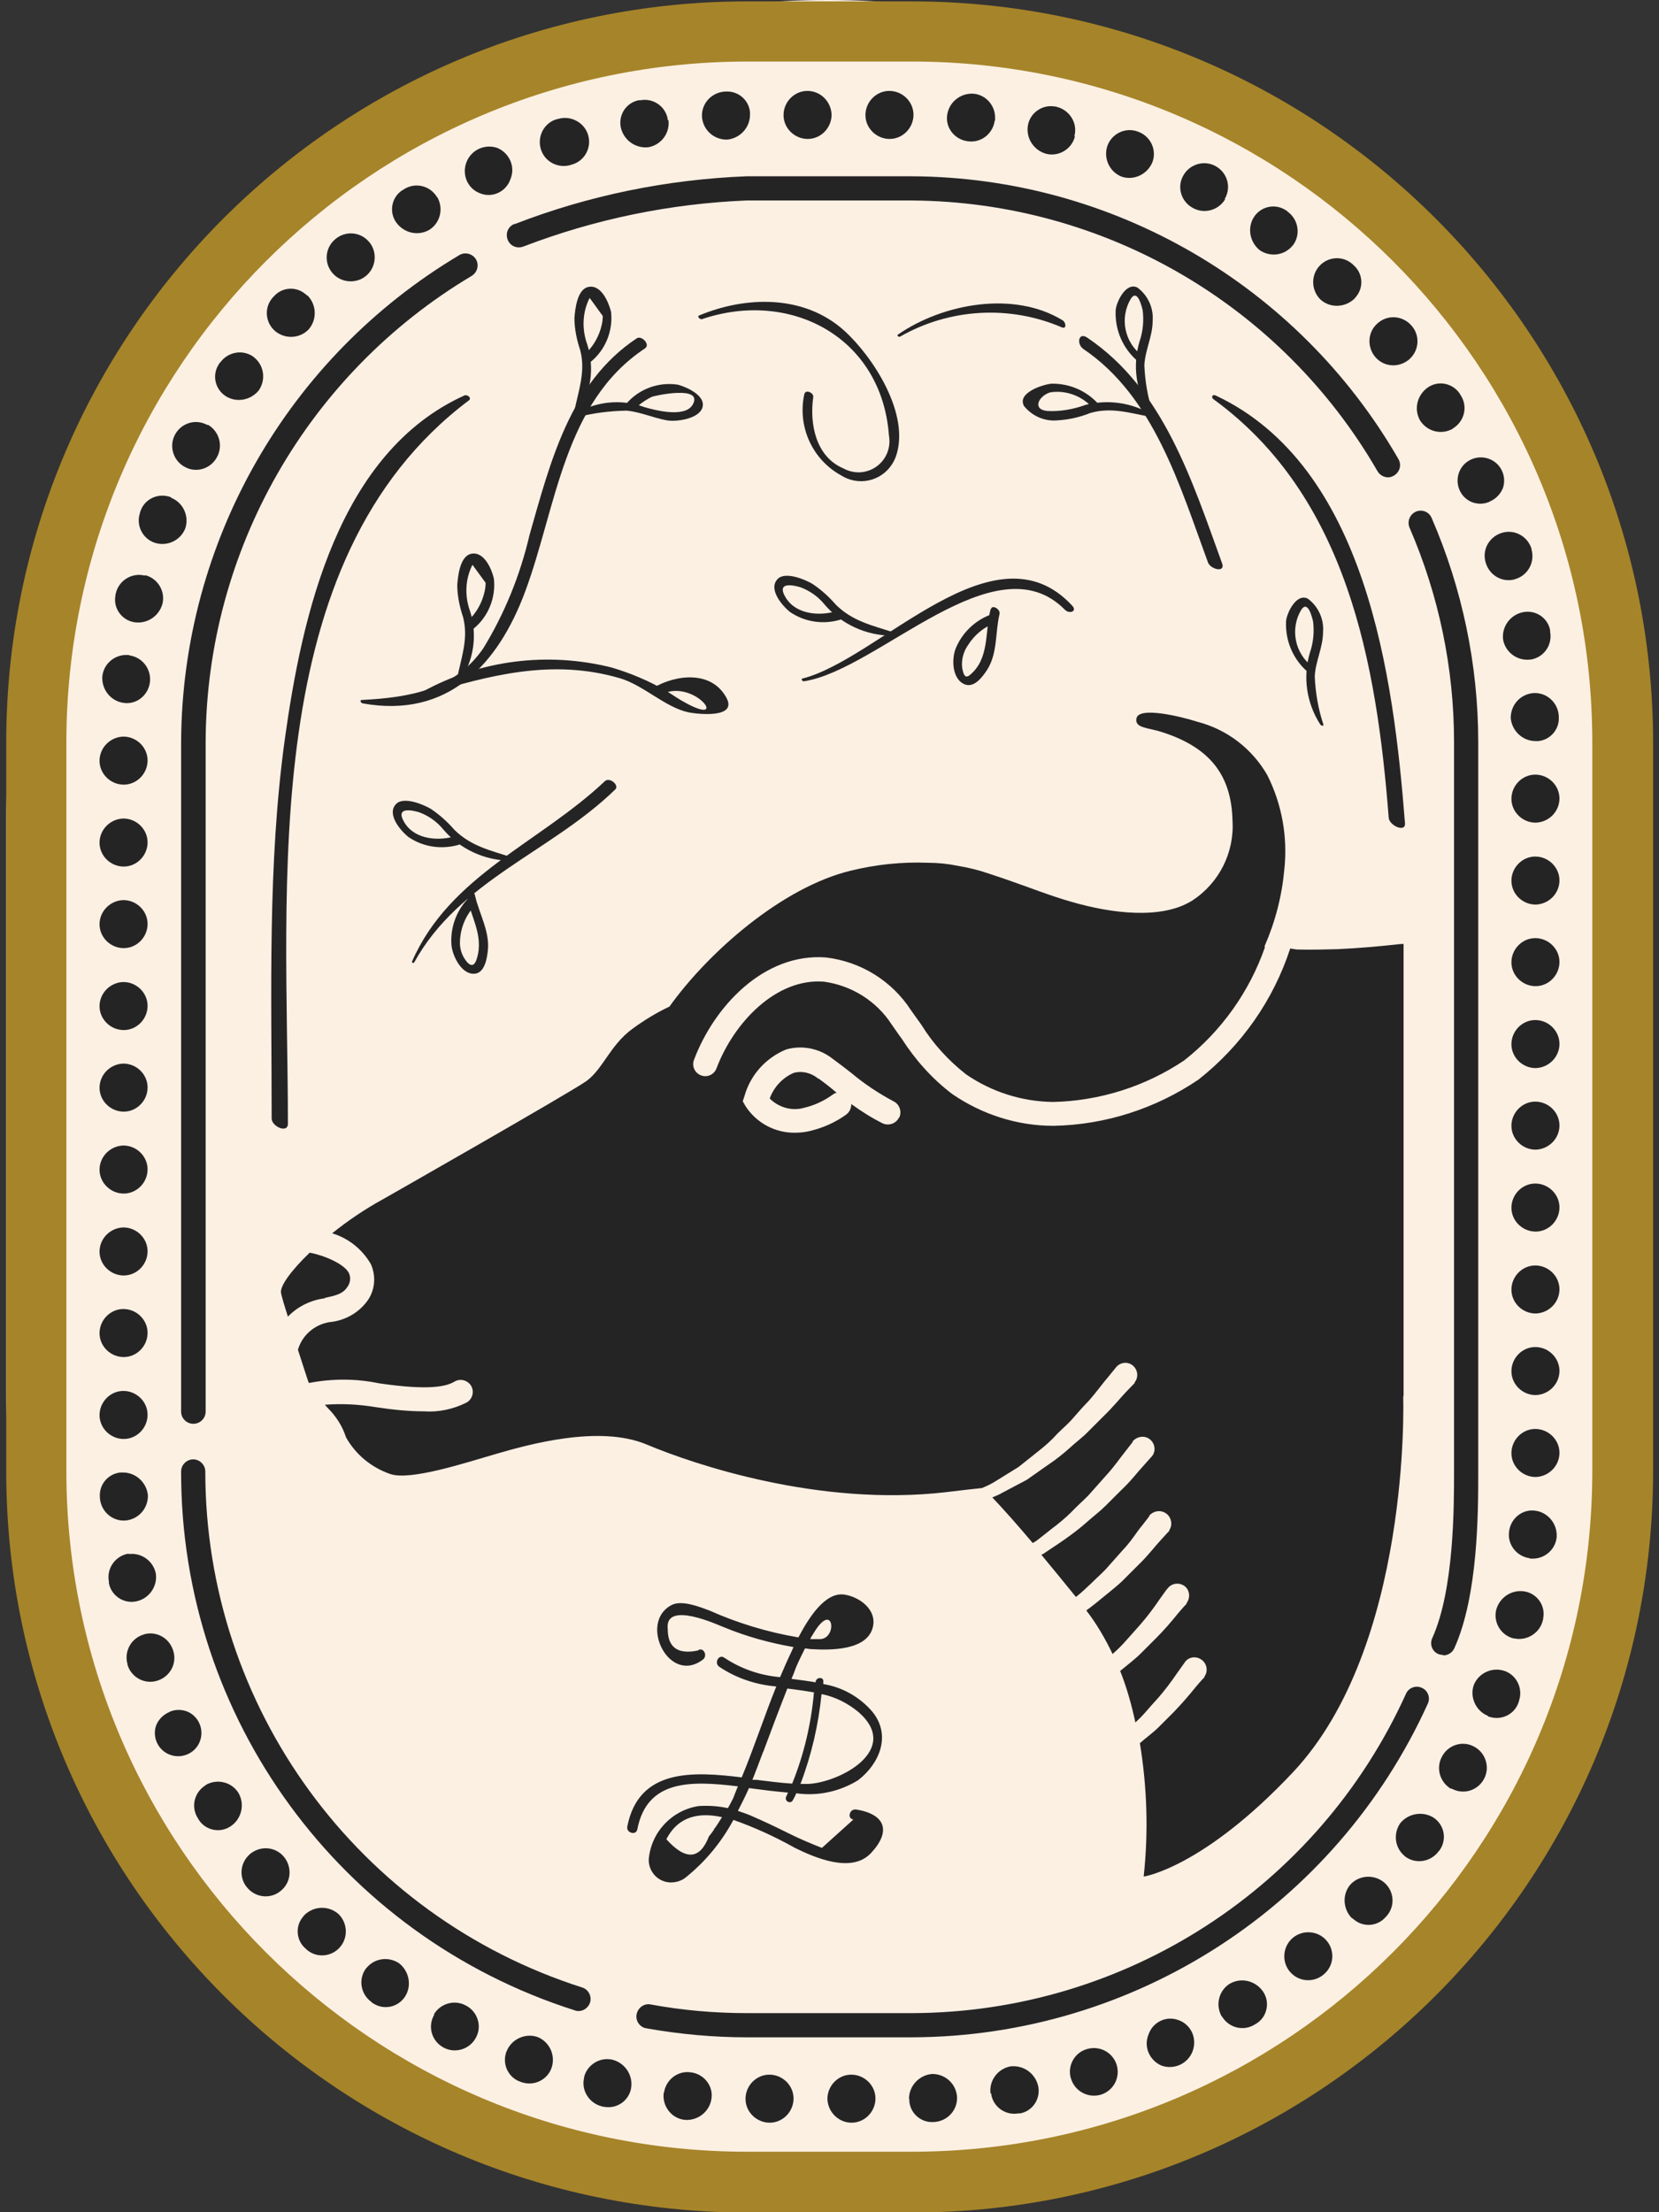 <svg viewBox="0 0 48 64" version="1.1" xmlns="http://www.w3.org/2000/svg">
  <rect x="0" y="0" width="48" height="64" fill="#333333" stroke="none"/>
  <defs>
    <style>
      .cls-1 {
        fill: #252425;
      }

      .cls-1, .cls-2, .cls-3 {
        stroke-width: 0px;
      }

      .cls-2 {
        fill: #a68429;
      }

      .cls-3 {
        fill: #fcf0e3;
      }
    </style>
  </defs>
  <g data-sanitized-data-name="Layer 1" data-name="Layer 1" id="Layer_1">
    <path d="M23.95,0h0C37.07,0,47.72,10.64,47.72,23.77v16.44c0,13.13-10.64,23.77-23.77,23.77h0C10.82,63.98.18,53.34.18,40.21v-16.44C.18,10.64,10.82,0,23.95,0Z" class="cls-3" data-sanitized-data-name="Rectangle 463" data-name="Rectangle 463" id="Rectangle_463"></path>
    <path d="M16.74,58.18s-.07,0-.11-.02c-6.79-2.16-11.4-8.46-11.39-15.59,0-.19.16-.35.35-.35.19,0,.35.16.35.35h0c0,6.82,4.41,12.86,10.91,14.93.18.06.28.26.22.44-.05.14-.18.24-.33.24" class="cls-1" data-sanitized-data-name="Path 727" data-name="Path 727" id="Path_727"></path>
    <path d="M26.4,58.94h-4.79c-.97,0-1.95-.09-2.91-.26-.19-.03-.32-.22-.28-.41s.22-.32.41-.28h0c.92.17,1.85.25,2.78.25h4.79c6.16-.02,11.74-3.63,14.28-9.24.08-.18.29-.25.46-.17.18.08.25.29.17.46-2.66,5.86-8.49,9.63-14.92,9.65" class="cls-1" data-sanitized-data-name="Path 729" data-name="Path 729" id="Path_729"></path>
    <path d="M41.75,47.88s-.1-.01-.14-.03c-.18-.08-.25-.29-.17-.46.63-1.39.63-3.79.63-4.81v-21.11c0-2.14-.44-4.25-1.29-6.21-.07-.18.01-.38.19-.46.17-.07.37,0,.45.18.89,2.05,1.35,4.26,1.35,6.49v21.11c0,1.16,0,3.57-.69,5.1-.06.13-.18.21-.32.21" class="cls-1" data-sanitized-data-name="Path 731" data-name="Path 731" id="Path_731"></path>
    <path d="M40.16,13.81c-.12,0-.24-.07-.3-.17-2.78-4.82-7.9-7.8-13.47-7.84h-4.79c-2.21.09-4.39.54-6.45,1.33-.18.07-.38,0-.46-.19-.07-.18,0-.38.19-.46,0,0,.01,0,.02,0,2.14-.83,4.41-1.29,6.7-1.38h4.79c5.81.03,11.17,3.15,14.07,8.18.1.17.04.38-.13.48-.05.03-.11.05-.17.05" class="cls-1" data-sanitized-data-name="Path 734" data-name="Path 734" id="Path_734"></path>
    <path d="M5.59,41.19c-.19,0-.35-.16-.35-.35,0,0,0,0,0,0v-19.38c.03-5.78,3.08-11.12,8.05-14.08.17-.1.38-.04.48.12.1.17.04.38-.12.48h0c-4.75,2.83-7.68,7.95-7.7,13.48v19.38c0,.19-.16.35-.35.35h0" class="cls-1" data-sanitized-data-name="Path 736" data-name="Path 736" id="Path_736"></path>
  </g>
  <g data-sanitized-data-name="Layer 2" data-name="Layer 2" id="Layer_2">
    <g>
      <path d="M28.78,3.49c-.05.37-.38.64-.75.6-.37-.03-.66-.35-.63-.72.03-.39.37-.68.76-.66,0,0,0,0,0,0,.38.03.66.37.63.75,0,.01,0,.02,0,.03" class="cls-1" data-sanitized-data-name="Path 654" data-name="Path 654" id="Path_654"></path>
      <path d="M31.1,3.95c-.09.36-.46.59-.83.5-.36-.1-.59-.45-.53-.82.06-.36.41-.61.77-.55.02,0,.04,0,.06.01.37.09.61.46.52.83,0,0,0,.01,0,.02" class="cls-1" data-sanitized-data-name="Path 655" data-name="Path 655" id="Path_655"></path>
      <path d="M33.34,4.7c-.15.35-.54.53-.89.41-.35-.14-.53-.53-.41-.89.13-.36.53-.55.89-.41.36.13.55.53.41.89" class="cls-1" data-sanitized-data-name="Path 656" data-name="Path 656" id="Path_656"></path>
      <path d="M35.45,5.76c-.19.32-.6.44-.93.26-.33-.17-.47-.58-.3-.91.17-.35.6-.49.94-.31,0,0,0,0,0,0,.34.18.47.59.29.93,0,0-.01.02-.02.03" class="cls-1" data-sanitized-data-name="Path 657" data-name="Path 657" id="Path_657"></path>
      <path d="M37.41,7.09c-.23.3-.65.36-.96.15-.29-.23-.37-.65-.17-.96.2-.31.61-.4.92-.2.02.01.04.02.05.04.31.22.39.65.17.96,0,0,0,.01-.01.02" class="cls-1" data-sanitized-data-name="Path 658" data-name="Path 658" id="Path_658"></path>
      <path d="M39.19,8.64c-.27.26-.7.28-.98.03-.27-.26-.29-.69-.04-.97.25-.28.68-.31.96-.06,0,0,.02.01.02.02.28.23.32.65.08.93-.01.02-.03.03-.04.05" class="cls-1" data-sanitized-data-name="Path 659" data-name="Path 659" id="Path_659"></path>
      <path d="M40.73,10.43c-.31.23-.74.17-.97-.14-.21-.29-.18-.69.09-.93.28-.26.72-.24.98.05.26.28.24.72-.05.98-.02.02-.03.03-.05.04" class="cls-1" data-sanitized-data-name="Path 660" data-name="Path 660" id="Path_660"></path>
      <path d="M42.04,12.4c-.33.19-.74.09-.95-.23-.19-.33-.09-.74.22-.96.3-.21.71-.13.92.17.01.02.02.04.03.05.21.32.12.74-.2.95,0,0-.02.01-.03.02" class="cls-1" data-sanitized-data-name="Path 661" data-name="Path 661" id="Path_661"></path>
      <path d="M43.09,14.52c-.17.07-.35.07-.52,0-.34-.15-.49-.55-.34-.89s.55-.49.89-.34c.32.14.48.51.36.84-.07.17-.21.31-.38.38" class="cls-1" data-sanitized-data-name="Path 662" data-name="Path 662" id="Path_662"></path>
      <path d="M43.83,16.76c-.36.1-.73-.11-.84-.47-.12-.36.08-.75.45-.87.36-.12.75.08.87.45,0,0,0,.01,0,.02.11.38-.11.77-.49.87,0,0,0,0,0,0" class="cls-1" data-sanitized-data-name="Path 663" data-name="Path 663" id="Path_663"></path>
      <path d="M44.28,19.08c-.37.05-.72-.2-.79-.57-.05-.38.21-.73.58-.8.36-.07.71.16.78.52,0,.02,0,.04,0,.05.07.37-.17.73-.55.8-.01,0-.02,0-.03,0" class="cls-1" data-sanitized-data-name="Path 664" data-name="Path 664" id="Path_664"></path>
      <path d="M44.43,21.44c-.38,0-.69-.3-.72-.67,0-.38.28-.69.66-.72.38-.02.7.27.73.65,0,0,0,.02,0,.03.03.36-.24.68-.6.71-.02,0-.04,0-.06,0" class="cls-1" data-sanitized-data-name="Path 665" data-name="Path 665" id="Path_665"></path>
      <path d="M44.43,23.8c-.38,0-.7-.31-.7-.69,0-.38.31-.7.69-.7.38,0,.7.31.7.69,0,0,0,0,0,0,0,.38-.31.69-.69.7" class="cls-1" data-sanitized-data-name="Path 666" data-name="Path 666" id="Path_666"></path>
      <path d="M44.43,26.17c-.38,0-.7-.31-.7-.69,0-.38.31-.7.69-.7.38,0,.7.31.7.69,0,0,0,0,0,0,0,.38-.31.69-.69.7" class="cls-1" data-sanitized-data-name="Path 667" data-name="Path 667" id="Path_667"></path>
      <path d="M44.43,28.53c-.38,0-.7-.31-.7-.69,0-.38.31-.7.69-.7.38,0,.7.31.7.69,0,0,0,0,0,0,0,.38-.31.7-.69.7" class="cls-1" data-sanitized-data-name="Path 668" data-name="Path 668" id="Path_668"></path>
      <path d="M44.43,30.9c-.38,0-.7-.31-.7-.69,0-.38.31-.7.69-.7.38,0,.7.31.7.69,0,0,0,0,0,0,0,.38-.31.69-.69.7" class="cls-1" data-sanitized-data-name="Path 669" data-name="Path 669" id="Path_669"></path>
      <path d="M44.43,33.26c-.38,0-.7-.31-.7-.69,0-.38.31-.7.69-.7.38,0,.7.31.7.69,0,0,0,0,0,0,0,.38-.31.69-.69.7" class="cls-1" data-sanitized-data-name="Path 670" data-name="Path 670" id="Path_670"></path>
      <path d="M44.43,35.63c-.38,0-.7-.31-.7-.69,0-.38.31-.7.69-.7.38,0,.7.31.7.69,0,0,0,0,0,0,0,.38-.31.7-.69.7" class="cls-1" data-sanitized-data-name="Path 671" data-name="Path 671" id="Path_671"></path>
      <path d="M44.43,38c-.38,0-.7-.31-.7-.69,0-.38.31-.7.69-.7.38,0,.7.31.7.69,0,0,0,0,0,0,0,.38-.31.69-.69.7" class="cls-1" data-sanitized-data-name="Path 672" data-name="Path 672" id="Path_672"></path>
      <path d="M44.43,40.36c-.38,0-.7-.31-.7-.69,0-.38.31-.7.69-.7.38,0,.7.31.7.69,0,0,0,0,0,0,0,.38-.31.69-.69.7" class="cls-1" data-sanitized-data-name="Path 673" data-name="Path 673" id="Path_673"></path>
      <path d="M44.43,42.73c-.38,0-.7-.31-.7-.69,0-.38.31-.7.69-.7.38,0,.7.31.7.69,0,0,0,0,0,0,0,.38-.31.69-.69.7" class="cls-1" data-sanitized-data-name="Path 674" data-name="Path 674" id="Path_674"></path>
      <path d="M44.26,45.08c-.37-.05-.64-.38-.6-.75.03-.37.35-.66.72-.63.39.03.68.37.66.76,0,0,0,0,0,0-.03.38-.37.66-.75.63,0,0-.02,0-.03,0" class="cls-1" data-sanitized-data-name="Path 675" data-name="Path 675" id="Path_675"></path>
      <path d="M43.79,47.4c-.36-.09-.59-.46-.5-.83.1-.36.45-.59.82-.53.36.06.61.41.54.77,0,.02,0,.04-.01.06-.08.37-.46.61-.83.53,0,0-.01,0-.02,0" class="cls-1" data-sanitized-data-name="Path 676" data-name="Path 676" id="Path_676"></path>
      <path d="M43.05,49.64c-.35-.14-.53-.54-.41-.89.14-.35.53-.53.89-.41.35.12.54.51.42.86,0,.01,0,.02-.01.04-.11.35-.49.54-.84.43-.02,0-.03-.01-.05-.02" class="cls-1" data-sanitized-data-name="Path 677" data-name="Path 677" id="Path_677"></path>
      <path d="M41.98,51.75c-.32-.19-.44-.6-.26-.93.17-.33.58-.47.91-.3.35.17.49.6.31.94,0,0,0,0,0,0-.18.34-.59.47-.93.29,0,0-.02,0-.03-.01" class="cls-1" data-sanitized-data-name="Path 678" data-name="Path 678" id="Path_678"></path>
      <path d="M40.66,53.71c-.3-.23-.36-.65-.15-.96.23-.29.65-.36.96-.17.31.2.4.61.2.92-.01.02-.02.04-.04.05-.22.31-.65.39-.96.17,0,0-.01,0-.02-.01" class="cls-1" data-sanitized-data-name="Path 679" data-name="Path 679" id="Path_679"></path>
      <path d="M39.11,55.49c-.26-.27-.28-.7-.03-.98.26-.27.69-.29.98-.04.28.25.31.68.06.96,0,0-.01.02-.02.02-.23.28-.65.32-.93.08-.02-.01-.03-.03-.05-.04" class="cls-1" data-sanitized-data-name="Path 680" data-name="Path 680" id="Path_680"></path>
      <path d="M37.31,57.03c-.24-.3-.19-.74.11-.98.29-.23.72-.19.96.09.25.29.22.73-.08.98-.29.25-.73.22-.98-.08,0,0-.01-.01-.02-.02" class="cls-1" data-sanitized-data-name="Path 681" data-name="Path 681" id="Path_681"></path>
      <path d="M35.35,58.34c-.19-.33-.09-.75.23-.95.33-.19.74-.09.96.22.21.3.13.72-.17.92-.02.01-.03.02-.05.03-.32.21-.74.12-.95-.2,0,0-.01-.02-.02-.03" class="cls-1" data-sanitized-data-name="Path 682" data-name="Path 682" id="Path_682"></path>
      <path d="M33.23,59.38c-.07-.17-.07-.35,0-.52.12-.36.51-.55.86-.42.18.06.32.19.4.36.16.36,0,.78-.36.94-.16.07-.35.08-.52.02-.17-.07-.31-.21-.38-.38" class="cls-1" data-sanitized-data-name="Path 683" data-name="Path 683" id="Path_683"></path>
      <path d="M30.98,60.12c-.1-.36.11-.74.47-.84.37-.11.75.1.86.46.11.37-.1.75-.46.86-.38.11-.77-.11-.87-.49,0,0,0,0,0,0" class="cls-1" data-sanitized-data-name="Path 684" data-name="Path 684" id="Path_684"></path>
      <path d="M28.66,60.57c-.05-.37.2-.72.58-.79.38-.04.72.21.8.58.07.36-.16.71-.52.78-.02,0-.03,0-.05,0-.37.07-.73-.18-.79-.55,0-.01,0-.02,0-.03" class="cls-1" data-sanitized-data-name="Path 685" data-name="Path 685" id="Path_685"></path>
      <path d="M26.3,60.72c0-.38.3-.69.67-.72.38,0,.69.28.72.66.02.38-.27.7-.65.73,0,0-.02,0-.02,0-.36.03-.68-.24-.71-.6,0-.02,0-.04,0-.06" class="cls-1" data-sanitized-data-name="Path 686" data-name="Path 686" id="Path_686"></path>
      <path d="M23.94,60.72c0-.38.31-.7.69-.7s.7.31.7.69c0,.38-.31.7-.69.7,0,0,0,0,0,0-.38,0-.69-.31-.7-.69" class="cls-1" data-sanitized-data-name="Path 687" data-name="Path 687" id="Path_687"></path>
      <path d="M21.57,60.72c0-.38.31-.7.69-.7.38,0,.7.31.7.69s-.31.7-.69.7c0,0,0,0,0,0-.38,0-.7-.31-.7-.69" class="cls-1" data-sanitized-data-name="Path 688" data-name="Path 688" id="Path_688"></path>
      <path d="M19.21,60.55c.05-.37.38-.64.75-.6.37.03.66.35.63.72-.03.39-.37.68-.76.66,0,0,0,0,0,0-.38-.03-.66-.37-.63-.75,0-.01,0-.02,0-.03" class="cls-1" data-sanitized-data-name="Path 689" data-name="Path 689" id="Path_689"></path>
      <path d="M16.9,60.09c.09-.36.46-.59.83-.5.36.1.59.45.53.82-.06.36-.41.61-.78.54-.02,0-.04,0-.06-.01-.37-.09-.61-.46-.52-.83,0,0,0-.01,0-.02" class="cls-1" data-sanitized-data-name="Path 690" data-name="Path 690" id="Path_690"></path>
      <path d="M14.66,59.34c.14-.35.54-.53.89-.41.35.14.53.53.41.89-.12.35-.51.54-.86.42-.01,0-.02,0-.03-.01-.35-.11-.54-.49-.43-.84,0-.02.01-.03.02-.05" class="cls-1" data-sanitized-data-name="Path 691" data-name="Path 691" id="Path_691"></path>
      <path d="M12.55,58.28c.19-.32.6-.44.93-.26.33.17.47.58.3.91-.17.35-.6.49-.94.31,0,0,0,0,0,0-.34-.18-.47-.59-.29-.93,0,0,.01-.02.02-.03" class="cls-1" data-sanitized-data-name="Path 692" data-name="Path 692" id="Path_692"></path>
      <path d="M10.59,56.95c.23-.3.65-.36.96-.15.29.23.37.65.17.96-.2.31-.61.4-.92.2-.02-.01-.04-.02-.05-.04-.31-.22-.39-.65-.17-.96,0,0,0-.01.01-.02" class="cls-1" data-sanitized-data-name="Path 693" data-name="Path 693" id="Path_693"></path>
      <path d="M8.81,55.4c.27-.26.69-.28.98-.03.27.26.29.69.04.97-.25.28-.68.31-.96.06,0,0-.02-.01-.02-.02-.28-.23-.32-.65-.08-.93.01-.02.03-.03.04-.05" class="cls-1" data-sanitized-data-name="Path 694" data-name="Path 694" id="Path_694"></path>
      <path d="M7.27,53.61c.31-.23.74-.17.97.14.21.29.18.69-.09.93-.28.26-.72.24-.98-.05-.26-.28-.24-.72.05-.98.02-.02.03-.03.05-.04" class="cls-1" data-sanitized-data-name="Path 695" data-name="Path 695" id="Path_695"></path>
      <path d="M5.95,51.64c.33-.19.75-.09.95.23.19.33.09.75-.22.96-.3.21-.72.13-.92-.17-.01-.02-.02-.03-.03-.05-.21-.32-.12-.74.2-.95,0,0,.02-.01.03-.02" class="cls-1" data-sanitized-data-name="Path 696" data-name="Path 696" id="Path_696"></path>
      <path d="M4.91,49.52c.17-.07.35-.07.52,0,.34.15.49.55.34.89-.15.34-.55.49-.89.34-.32-.14-.48-.51-.36-.84.07-.17.21-.31.38-.38" class="cls-1" data-sanitized-data-name="Path 697" data-name="Path 697" id="Path_697"></path>
      <path d="M4.17,47.28c.36-.1.73.11.84.47.12.36-.08.75-.45.87-.36.12-.75-.08-.87-.45,0,0,0-.01,0-.02-.11-.38.11-.77.49-.87,0,0,0,0,0,0" class="cls-1" data-sanitized-data-name="Path 698" data-name="Path 698" id="Path_698"></path>
      <path d="M3.72,44.96c.37-.05.72.2.79.57.05.38-.21.73-.58.8-.36.07-.71-.17-.78-.53,0-.02,0-.03,0-.05-.07-.37.18-.73.55-.8.01,0,.02,0,.03,0" class="cls-1" data-sanitized-data-name="Path 699" data-name="Path 699" id="Path_699"></path>
      <path d="M3.56,42.6c.38,0,.69.3.72.67,0,.38-.28.69-.66.72-.38.02-.7-.27-.73-.65,0,0,0-.02,0-.03-.03-.36.24-.68.6-.71.02,0,.04,0,.06,0" class="cls-1" data-sanitized-data-name="Path 700" data-name="Path 700" id="Path_700"></path>
      <path d="M3.57,40.24c.38,0,.7.31.7.69,0,.38-.31.7-.69.7-.38,0-.7-.31-.7-.69,0,0,0,0,0,0,0-.38.31-.7.69-.7" class="cls-1" data-sanitized-data-name="Path 701" data-name="Path 701" id="Path_701"></path>
      <path d="M3.57,37.87c.38,0,.7.31.7.69,0,.38-.31.7-.69.7-.38,0-.7-.31-.7-.69,0,0,0,0,0,0,0-.38.31-.7.69-.7" class="cls-1" data-sanitized-data-name="Path 702" data-name="Path 702" id="Path_702"></path>
      <path d="M3.57,35.51c.38,0,.7.31.7.69,0,.38-.31.7-.69.7-.38,0-.7-.31-.7-.69,0,0,0,0,0,0,0-.38.31-.69.69-.7" class="cls-1" data-sanitized-data-name="Path 703" data-name="Path 703" id="Path_703"></path>
      <path d="M3.57,33.14c.38,0,.7.31.7.69s-.31.7-.69.7-.7-.31-.7-.69c0,0,0,0,0,0,0-.38.31-.69.69-.7" class="cls-1" data-sanitized-data-name="Path 704" data-name="Path 704" id="Path_704"></path>
      <path d="M3.57,30.77c.38,0,.7.31.7.69s-.31.7-.69.7c-.38,0-.7-.31-.7-.69,0,0,0,0,0,0,0-.38.31-.69.69-.7" class="cls-1" data-sanitized-data-name="Path 705" data-name="Path 705" id="Path_705"></path>
      <path d="M3.57,28.41c.38,0,.7.31.7.69s-.31.7-.69.7c-.38,0-.7-.31-.7-.69,0,0,0,0,0,0,0-.38.31-.69.69-.7" class="cls-1" data-sanitized-data-name="Path 706" data-name="Path 706" id="Path_706"></path>
      <path d="M3.57,26.04c.38,0,.7.31.7.69s-.31.7-.69.7c-.38,0-.7-.31-.7-.69,0,0,0,0,0,0,0-.38.31-.69.69-.7" class="cls-1" data-sanitized-data-name="Path 707" data-name="Path 707" id="Path_707"></path>
      <path d="M3.57,23.68c.38,0,.7.31.7.69s-.31.7-.69.7c-.38,0-.7-.31-.7-.69,0,0,0,0,0,0,0-.38.31-.69.69-.7" class="cls-1" data-sanitized-data-name="Path 708" data-name="Path 708" id="Path_708"></path>
      <path d="M3.57,21.31c.38,0,.7.31.7.69s-.31.7-.69.7c-.38,0-.7-.31-.7-.69,0,0,0,0,0,0,0-.38.31-.69.69-.7,0,0,0,0,0,0" class="cls-1" data-sanitized-data-name="Path 709" data-name="Path 709" id="Path_709"></path>
      <path d="M3.74,18.96c.37.05.63.38.6.75-.03.37-.35.66-.72.63-.39-.03-.68-.37-.66-.76,0,0,0,0,0,0,.03-.38.37-.66.75-.63,0,0,.02,0,.03,0" class="cls-1" data-sanitized-data-name="Path 710" data-name="Path 710" id="Path_710"></path>
      <path d="M4.2,16.64c.36.09.59.46.5.83-.1.36-.45.59-.82.53-.36-.06-.61-.41-.54-.77,0-.02,0-.04.01-.06.08-.37.46-.61.83-.52,0,0,.01,0,.02,0" class="cls-1" data-sanitized-data-name="Path 711" data-name="Path 711" id="Path_711"></path>
      <path d="M4.95,14.4c.35.14.53.53.41.89-.14.35-.53.53-.89.41-.35-.12-.54-.51-.42-.86,0-.01,0-.02.01-.04.11-.35.49-.54.84-.43.02,0,.03.01.05.02" class="cls-1" data-sanitized-data-name="Path 712" data-name="Path 712" id="Path_712"></path>
      <path d="M6.02,12.29c.32.19.44.6.26.93-.17.33-.58.47-.91.3-.35-.17-.49-.6-.31-.94,0,0,0,0,0,0,.18-.34.59-.47.93-.29,0,0,.02,0,.03.01" class="cls-1" data-sanitized-data-name="Path 713" data-name="Path 713" id="Path_713"></path>
      <path d="M7.34,10.33c.3.23.36.65.15.96-.23.29-.65.37-.96.17-.31-.2-.4-.61-.2-.92.01-.02.02-.04.04-.05.22-.31.65-.39.96-.17,0,0,.01,0,.02.01" class="cls-1" data-sanitized-data-name="Path 714" data-name="Path 714" id="Path_714"></path>
      <path d="M8.9,8.55c.26.27.28.69.03.98-.26.27-.69.29-.98.04-.28-.25-.31-.68-.06-.96,0,0,.01-.02.02-.02.23-.28.65-.32.93-.08.02.01.03.03.05.04" class="cls-1" data-sanitized-data-name="Path 715" data-name="Path 715" id="Path_715"></path>
      <path d="M10.69,7.01c.24.3.19.74-.11.98-.29.23-.72.19-.96-.09-.25-.29-.22-.73.08-.98.29-.25.73-.22.98.08,0,0,.01.01.02.02" class="cls-1" data-sanitized-data-name="Path 716" data-name="Path 716" id="Path_716"></path>
      <path d="M12.65,5.7c.19.33.09.75-.23.95-.33.19-.74.09-.96-.22-.21-.3-.13-.72.17-.92.02-.01.04-.02.05-.03.32-.21.74-.12.95.2,0,0,.01.02.02.03" class="cls-1" data-sanitized-data-name="Path 717" data-name="Path 717" id="Path_717"></path>
      <path d="M14.77,4.66c.07.17.07.35,0,.52-.12.36-.51.55-.86.42-.18-.06-.32-.19-.4-.36-.16-.36,0-.78.36-.94.16-.07.35-.08.52-.02.17.07.31.21.38.38" class="cls-1" data-sanitized-data-name="Path 718" data-name="Path 718" id="Path_718"></path>
      <path d="M17.02,3.92c.1.36-.11.74-.47.84-.36.13-.76-.05-.89-.41-.13-.36.05-.76.41-.89.03,0,.05-.02.08-.02.37-.11.77.11.87.48,0,0,0,0,0,0" class="cls-1" data-sanitized-data-name="Path 719" data-name="Path 719" id="Path_719"></path>
      <path d="M19.34,3.47c.05.37-.2.72-.58.79-.38.04-.72-.21-.8-.58-.07-.36.16-.71.52-.78.02,0,.04,0,.05,0,.37-.07.73.18.79.55,0,.01,0,.02,0,.03" class="cls-1" data-sanitized-data-name="Path 720" data-name="Path 720" id="Path_720"></path>
      <path d="M21.7,3.32c0,.38-.3.69-.67.72-.38,0-.69-.28-.72-.66-.02-.38.27-.7.65-.73,0,0,.02,0,.03,0,.36-.03.68.24.71.6,0,.02,0,.04,0,.06" class="cls-1" data-sanitized-data-name="Path 721" data-name="Path 721" id="Path_721"></path>
      <path d="M24.06,3.32c0,.38-.31.7-.69.7s-.7-.31-.7-.69c0-.38.31-.7.69-.7,0,0,0,0,0,0,.38,0,.69.31.7.69" class="cls-1" data-sanitized-data-name="Path 722" data-name="Path 722" id="Path_722"></path>
      <path d="M26.43,3.32c0,.38-.31.7-.69.7-.38,0-.7-.31-.7-.69,0-.38.31-.7.69-.7,0,0,0,0,0,0,.38,0,.7.31.7.69h0" class="cls-1" data-sanitized-data-name="Path 723" data-name="Path 723" id="Path_723"></path>
    </g>
    <path d="M1.92,42.57v-21.11C1.94,10.6,10.74,1.8,21.6,1.78h4.79c10.86.01,19.67,8.82,19.68,19.68v21.11c-.01,10.87-8.82,19.67-19.68,19.68h-4.79c-10.86-.01-19.67-8.82-19.68-19.68M21.6.04C9.78.05.19,9.64.18,21.47v21.11c.01,11.83,9.6,21.41,21.43,21.43h4.79c11.83-.01,21.41-9.6,21.43-21.43v-21.11C47.81,9.64,38.22.05,26.39.04h-4.79Z" class="cls-2"></path>
  </g>
  <g data-sanitized-data-name="Layer 4" data-name="Layer 4" id="Layer_4">
    <g>
      <path d="M13.46,11.43c-3.68,1.65-4.72,6.36-5.22,9.96-.5,3.63-.38,7.31-.38,10.97,0,.23.47.44.47.15,0-6.86-.92-16.3,5.24-20.93.08-.06-.04-.17-.11-.14" class="cls-1" data-sanitized-data-name="Path 738" data-name="Path 738" id="Path_738"></path>
      <path d="M35.11,11.55c3.86,2.81,4.72,7.62,5.07,12.11.02.23.5.44.47.15-.33-4.22-1.11-10.32-5.48-12.37-.09-.04-.14.05-.06.11" class="cls-1" data-sanitized-data-name="Path 739" data-name="Path 739" id="Path_739"></path>
      <path d="M10.5,20.35c2.45.44,3.91-1.11,4.7-3.25.9-2.43,1.11-5.46,3.46-7.02.17-.11-.1-.39-.24-.29-1.93,1.28-2.5,3.59-3.1,5.69-.27,1.16-.72,2.27-1.34,3.28-.83,1.2-2.14,1.42-3.51,1.49-.08,0-.02.1.03.1" class="cls-1" data-sanitized-data-name="Path 740" data-name="Path 740" id="Path_740"></path>
      <path d="M13.3,19.71c.41-.59.52-1.34.3-2.03-.16-.44-.14-.93.07-1.34l.38.52c0,.17-.04.33-.1.49-.1.26-.26.49-.47.66-.1.09.12.28.22.18.43-.35.65-.9.59-1.45-.06-.27-.28-.79-.65-.72-.33.06-.39.64-.41.9,0,.32.07.64.17.94.16.63-.06,1.18-.18,1.79,0,.04.06.1.09.06" class="cls-1" data-sanitized-data-name="Path 741" data-name="Path 741" id="Path_741"></path>
      <path d="M12.29,20.1c1.88-.57,3.69-1.05,5.64-.48.69.2,1.32.85,2,.99.26.05,1.41.18,1.09-.42-.43-.8-1.46-.68-2.12-.29-.13.08.07.29.18.22.96-.57,2.08.94.75.21-.19-.1-.37-.23-.55-.34-.5-.29-1.04-.52-1.59-.68-1.84-.46-3.79-.22-5.46.7-.05.03.02.1.06.09" class="cls-1" data-sanitized-data-name="Path 742" data-name="Path 742" id="Path_742"></path>
      <path d="M16.69,11.99c.41-.59.52-1.34.3-2.03-.16-.44-.14-.93.07-1.34.13.17.25.35.38.52,0,.17-.04.33-.1.49-.1.26-.26.49-.47.66-.1.09.12.28.22.18.43-.35.65-.9.59-1.45-.07-.27-.28-.79-.65-.72-.33.06-.39.64-.41.9,0,.32.07.64.17.94.16.63-.06,1.18-.18,1.79,0,.04.06.1.09.06" class="cls-1" data-sanitized-data-name="Path 743" data-name="Path 743" id="Path_743"></path>
      <path d="M16.67,12.08c.47-.13.96-.19,1.45-.2.39.03.78.21,1.17.28.28.05.92-.04,1.03-.36.12-.35-.45-.6-.7-.67-.56-.09-1.13.12-1.5.55-.09.1.13.28.22.18.15-.16.32-.28.52-.38.07-.03,1.51-.35,1.18.23-.23.39-1.11.15-1.39.07-.68-.25-1.43-.17-2.04.21-.05.03.02.09.06.09" class="cls-1" data-sanitized-data-name="Path 744" data-name="Path 744" id="Path_744"></path>
      <path d="M35.36,16.3c-.87-2.39-1.69-5.04-3.9-6.53-.26-.18-.32.19-.11.33,2.04,1.38,2.79,3.97,3.6,6.17.07.2.51.31.41.03" class="cls-1" data-sanitized-data-name="Path 745" data-name="Path 745" id="Path_745"></path>
      <path d="M38.29,20.96c-.15-.45-.23-.92-.25-1.39.02-.44.24-.84.24-1.29.03-.37-.14-.74-.44-.96-.33-.17-.61.41-.63.65-.03.57.21,1.12.64,1.48.13.12.26-.04.13-.16-.52-.38-.66-1.1-.33-1.65.2-.3.32.26.34.33.04.31.01.62-.09.91-.21.7-.1,1.46.3,2.08.02.03.1.06.09,0" class="cls-1" data-sanitized-data-name="Path 746" data-name="Path 746" id="Path_746"></path>
      <path d="M33.36,11.96c-.15-.45-.23-.92-.25-1.39.02-.44.24-.84.24-1.29.03-.37-.14-.74-.44-.96-.33-.17-.61.41-.63.65-.03.57.21,1.12.64,1.48.13.12.26-.04.13-.16-.52-.38-.66-1.1-.33-1.65.2-.3.32.26.34.33.04.31.01.62-.09.91-.21.7-.1,1.46.3,2.08.02.03.1.06.09,0" class="cls-1" data-sanitized-data-name="Path 747" data-name="Path 747" id="Path_747"></path>
      <path d="M33.32,11.99c-.57-.34-1.25-.44-1.9-.28-.36.13-.74.2-1.12.18-.46-.05-.23-.45.09-.54.46-.07.93.11,1.23.46.11.11.32.04.18-.1-.35-.4-.85-.62-1.38-.61-.23.02-1.01.26-.79.65.24.29.6.45.98.41.32-.02.63-.09.93-.21.61-.18,1.15,0,1.75.11.06.01.05-.06.01-.08" class="cls-1" data-sanitized-data-name="Path 748" data-name="Path 748" id="Path_748"></path>
      <path d="M11.98,27.85c1.31-2.38,3.96-3.2,5.82-5.01.13-.12-.16-.37-.3-.24-1.88,1.78-4.49,2.72-5.58,5.22-.01.02.04.06.05.03" class="cls-1" data-sanitized-data-name="Path 749" data-name="Path 749" id="Path_749"></path>
      <path d="M20.29,9.24c2.56-.88,5.22.5,5.43,3.36.09.49-.23.96-.72,1.05-.2.04-.42,0-.6-.1-.8-.34-.98-1.29-.87-2.06.02-.13-.23-.24-.26-.08-.2.93.23,1.88,1.06,2.34.5.32,1.16.18,1.48-.32.05-.08.09-.16.12-.25.4-1.21-.67-2.86-1.51-3.62-1.16-1.04-2.84-1-4.2-.43-.05.02.02.11.07.1" class="cls-1" data-sanitized-data-name="Path 750" data-name="Path 750" id="Path_750"></path>
      <path d="M26.04,9.74c1.43-.82,3.17-.92,4.68-.27.15.06.12-.14.03-.2-1.41-.87-3.47-.49-4.77.41-.04.02.02.08.05.06" class="cls-1" data-sanitized-data-name="Path 751" data-name="Path 751" id="Path_751"></path>
      <path d="M23.26,19.71c2.16-.33,5.54-4.11,7.55-2.07.13.13.37.05.21-.12-2.25-2.43-5.57,1.54-7.8,2.11-.06.01,0,.09.04.08" class="cls-1" data-sanitized-data-name="Path 752" data-name="Path 752" id="Path_752"></path>
      <path d="M25.84,18.29c-.62-.2-1.17-.32-1.65-.79-.2-.23-.42-.43-.67-.6-.21-.13-.8-.38-1.02-.15-.28.29.12.76.35.95.45.31,1.01.38,1.52.21.16-.05,0-.28-.13-.24-.5.16-1.19.12-1.5-.37-.33-.53.32-.34.42-.31.27.1.51.27.69.49.49.58,1.21.91,1.97.91.06,0,.03-.08-.01-.09" class="cls-1" data-sanitized-data-name="Path 753" data-name="Path 753" id="Path_753"></path>
      <path d="M14.8,24.8c-.62-.2-1.17-.32-1.65-.79-.2-.23-.42-.43-.67-.6-.21-.13-.8-.38-1.02-.15-.28.29.12.76.35.95.45.31,1.01.38,1.53.21.15-.05,0-.28-.13-.24-.5.16-1.19.12-1.5-.37-.33-.53.32-.34.42-.31.27.1.51.27.69.49.49.58,1.21.91,1.97.91.07,0,.03-.08-.01-.09" class="cls-1" data-sanitized-data-name="Path 754" data-name="Path 754" id="Path_754"></path>
      <path d="M28.66,17.63c-.17.64-.02,1.42-.6,1.9-.16.13-.19-.07-.22-.2-.03-.23.03-.47.17-.67.19-.3.47-.53.81-.65.13-.05-.06-.26-.18-.22-.44.17-.8.52-.98.95-.13.3-.12.86.21,1.04.3.16.55-.19.69-.4.31-.49.23-1.07.36-1.62.03-.13-.21-.28-.25-.14" class="cls-1" data-sanitized-data-name="Path 755" data-name="Path 755" id="Path_755"></path>
      <path d="M13.49,25.87c.12.64.51,1.18.31,1.85-.04.14-.12.3-.29.11-.15-.18-.22-.4-.2-.63.02-.38.18-.75.45-1.02.09-.1-.13-.28-.22-.18-.34.35-.51.84-.48,1.32.02.3.26.82.61.85.33.03.41-.38.44-.63.08-.58-.25-1.1-.37-1.65-.03-.13-.29-.2-.25-.02" class="cls-1" data-sanitized-data-name="Path 756" data-name="Path 756" id="Path_756"></path>
      <path d="M24.77,52.35c-.19-.03-.27.26-.08.29-.3.27-.61.55-.91.82-.33-.13-.66-.27-.98-.43-.36-.18-.72-.35-1.09-.51-.12-.05-.24-.09-.36-.13.11-.22.22-.43.32-.66.38.05.76.1,1.13.13-.02.03-.03.07-.05.11-.07.13.12.24.19.11.04-.07.07-.13.1-.2.62.09,1.26-.05,1.79-.38.61-.47.97-1.29.41-1.98-.37-.43-.87-.71-1.42-.8,0-.02,0-.04,0-.07.02-.14-.2-.14-.22,0v.02c-.23-.04-.47-.07-.7-.1.05-.11.09-.22.13-.33.08-.19.17-.37.26-.55.06,0,.12.02.19.02.52.03,1.59.05,1.77-.62.14-.53-.4-.9-.83-.96-.56-.07-1.03.69-1.32,1.24-.89-.15-1.75-.41-2.58-.78-.25-.09-.8-.32-1.1-.15-.95.51-.06,2.32.92,1.57.15-.12,0-.38-.15-.26-.58.12-.87-.09-.87-.62-.1-.84,1.45-.12,1.61-.06.65.27,1.33.46,2.03.58-.02.04-.04.08-.05.11-.12.25-.23.5-.34.76-.58-.05-1.13-.24-1.61-.56-.16-.12-.31.15-.15.26.49.33,1.06.52,1.65.57-.35.87-.64,1.76-1,2.63-1.39-.17-2.98-.27-3.31,1.42-.04.19.26.27.29.08.28-1.43,1.53-1.41,2.91-1.24-.05.11-.09.23-.14.35-.05.1-.1.19-.15.28-.28-.06-.56-.08-.85-.06-.77.12-1.37.75-1.44,1.54-.01.36.27.66.63.67.15,0,.3-.04.42-.13.58-.46,1.05-1.03,1.4-1.68.62.22,1.21.49,1.78.81.57.28,1.64.75,2.2.15.59-.63.42-1.12-.42-1.26M23.51,47.3c.6-1.05.74.1.22.12-.1,0-.19,0-.29,0,.02-.04.04-.07.06-.11M24.85,49.54c1.23,1.09-.56,2.03-1.47,2.07-.07,0-.15,0-.22,0,.32-.84.52-1.71.61-2.6.4.08.77.27,1.08.53M22.08,50.69c.23-.62.46-1.23.7-1.84.26.03.52.07.77.11-.08.91-.29,1.8-.63,2.64-.35-.02-.7-.07-1.04-.11h-.11c.11-.28.21-.54.31-.81M20.66,52.93c-.05.07-.1.14-.15.2-.26.67-.67.7-1.23.08.35-.68.96-.78,1.61-.64-.08.12-.15.25-.24.36" class="cls-1" data-sanitized-data-name="Path 757" data-name="Path 757" id="Path_757"></path>
      <path d="M9.39,37.55c.33-.07.52-.12.64-.29.1-.12.13-.28.07-.42-.13-.28-.75-.53-1.14-.6-.53.51-.86.96-.83,1.16.02.11.1.38.2.69.28-.29.66-.48,1.07-.53" class="cls-1" data-sanitized-data-name="Path 758" data-name="Path 758" id="Path_758"></path>
      <path d="M23.68,31.21c-.2-.17-.47-.24-.72-.17-.32.14-.57.41-.69.74.26.26.64.37.99.27.3-.07.58-.2.83-.38.04-.03.08-.05.13-.06h-.02c-.17-.15-.34-.28-.52-.41" class="cls-1" data-sanitized-data-name="Path 759" data-name="Path 759" id="Path_759"></path>
      <path d="M40.61,40.35v-13.04h-.08c-.64.07-1.19.12-1.84.15-.38.01-.76.02-1.14.01-.06,0-.14-.02-.22-.03-.49,1.5-1.41,2.81-2.65,3.79-1.24.84-2.69,1.31-4.19,1.34h-.02c-1.04,0-2.06-.33-2.92-.92-.58-.44-1.07-.99-1.46-1.6-.1-.13-.19-.27-.29-.41-.44-.68-1.16-1.13-1.96-1.24-1.38-.11-2.61,1.18-3.11,2.51-.07.18-.27.27-.45.2-.18-.07-.27-.27-.2-.45h0c.57-1.52,2.01-3.1,3.82-2.96,1.01.12,1.91.68,2.46,1.53.1.14.2.28.3.42.34.55.78,1.03,1.29,1.43.74.51,1.62.79,2.52.8,1.35-.03,2.67-.45,3.79-1.2,1.08-.85,1.89-1.99,2.34-3.28h-.01v-.03c.31-.71.5-1.45.57-2.22.1-.94-.07-1.88-.49-2.72-.44-.77-1.17-1.33-2.03-1.55-.43-.14-1.71-.46-1.76-.09-.05.28.35.26.74.39,1.41.45,2.01,1.27,2.04,2.56.06.92-.39,1.81-1.16,2.31-.88.56-2.33.38-3.5.04-.6-.17-1.2-.41-1.78-.61-.08-.03-.32-.11-.62-.21-.29-.1-.58-.17-.88-.22-.29-.06-.58-.09-.87-.09h0c-.75-.03-1.51.05-2.24.23-1.98.48-4.11,2.35-5.24,3.93-.38.18-.74.4-1.08.65-.64.47-.85,1.17-1.33,1.51s-5.89,3.42-5.89,3.42c-.51.28-1,.61-1.46.98.47.14.87.46,1.12.89.16.36.12.78-.12,1.09-.26.34-.65.55-1.08.59-.43.07-.79.38-.91.8.16.5.3.92.3.92l.02.04c.67-.13,1.36-.13,2.03.01,1.5.22,1.96.08,2.18-.05.17-.1.38-.04.48.12.1.17.04.38-.12.48-.39.2-.82.29-1.25.26-.46,0-.92-.05-1.38-.12-.49-.08-.98-.11-1.48-.07.03.03.05.06.08.09.24.24.43.53.53.85.28.5.73.87,1.27,1.06.58.21,2.18-.32,3.08-.58s2.97-.85,4.35-.27c1.38.58,4.99,1.8,8.65,1.38.41-.05.75-.09,1.05-.12.15-.06.29-.13.43-.22.21-.13.42-.26.63-.39.2-.16.39-.31.59-.47.19-.15.37-.31.53-.49.17-.17.34-.31.48-.48.14-.16.28-.32.41-.45.25-.28.43-.54.58-.71l.22-.27h0c.12-.16.34-.19.49-.07.15.12.18.34.06.49v.02s-.26.27-.26.27c-.16.17-.36.42-.64.69l-.45.45c-.15.16-.35.3-.53.47-.19.17-.39.33-.6.47l-.64.45c-.23.12-.47.25-.7.37-.1.06-.2.1-.3.14.35.37.74.81,1.17,1.32l.1-.06c.2-.15.39-.31.59-.46.19-.15.37-.31.54-.49.17-.17.34-.31.48-.48.14-.16.28-.31.4-.45.26-.28.43-.54.57-.71l.21-.27v-.02c.13-.15.35-.18.5-.06.15.12.18.34.06.49l-.02.02s-.09.1-.24.27c-.16.17-.35.43-.64.7-.14.14-.29.29-.45.45s-.35.3-.54.47c-.19.17-.39.32-.6.47-.21.15-.43.29-.65.44l-.06.03c.31.37.64.78,1,1.22.17-.13.32-.28.47-.42.17-.17.34-.31.48-.48.14-.16.28-.31.4-.45.26-.27.42-.55.56-.71l.21-.27v-.02c.13-.15.35-.18.51-.05.14.12.17.32.07.47v.02s-.1.1-.25.27c-.16.17-.35.43-.64.71-.14.14-.29.29-.45.45s-.35.3-.54.46c-.17.14-.34.28-.52.41.3.39.55.82.76,1.26.15-.13.28-.26.41-.41.14-.16.28-.31.4-.45.2-.23.38-.47.55-.72.13-.18.2-.28.2-.28l.02-.02c.11-.16.32-.2.48-.1s.2.32.1.48c0,0-.01.02-.02.03v.02s-.1.1-.25.28c-.2.25-.41.49-.63.71-.14.14-.29.29-.45.45s-.35.3-.54.46c-.02.01-.03.03-.05.04.19.48.33.98.44,1.49.09-.08.18-.17.26-.26.14-.16.27-.31.4-.45.2-.23.38-.47.55-.72.13-.18.2-.28.2-.28l.02-.03c.11-.16.33-.19.49-.07.15.11.19.33.08.48v.02s-.1.1-.25.28c-.2.25-.41.49-.63.72-.14.14-.29.29-.45.45s-.36.3-.54.46h0c.21,1.28.25,2.57.11,3.86,0,0,1.72-.25,4.33-3.03,3.41-3.64,3.18-10.83,3.18-10.83M26.01,32.33c-.08.17-.29.25-.47.17-.32-.16-.62-.35-.91-.56,0,.12-.05.23-.14.3-.33.24-.7.4-1.1.49-.14.03-.27.04-.41.04-.57,0-1.1-.29-1.41-.77l-.08-.14.05-.15c.17-.61.62-1.11,1.21-1.35.46-.13.96-.03,1.34.27.18.13.36.27.54.41.38.32.79.59,1.22.82.17.08.25.29.17.47,0,0,0,0,0,0" class="cls-1" data-sanitized-data-name="Path 760" data-name="Path 760" id="Path_760"></path>
    </g>
  </g>
</svg>